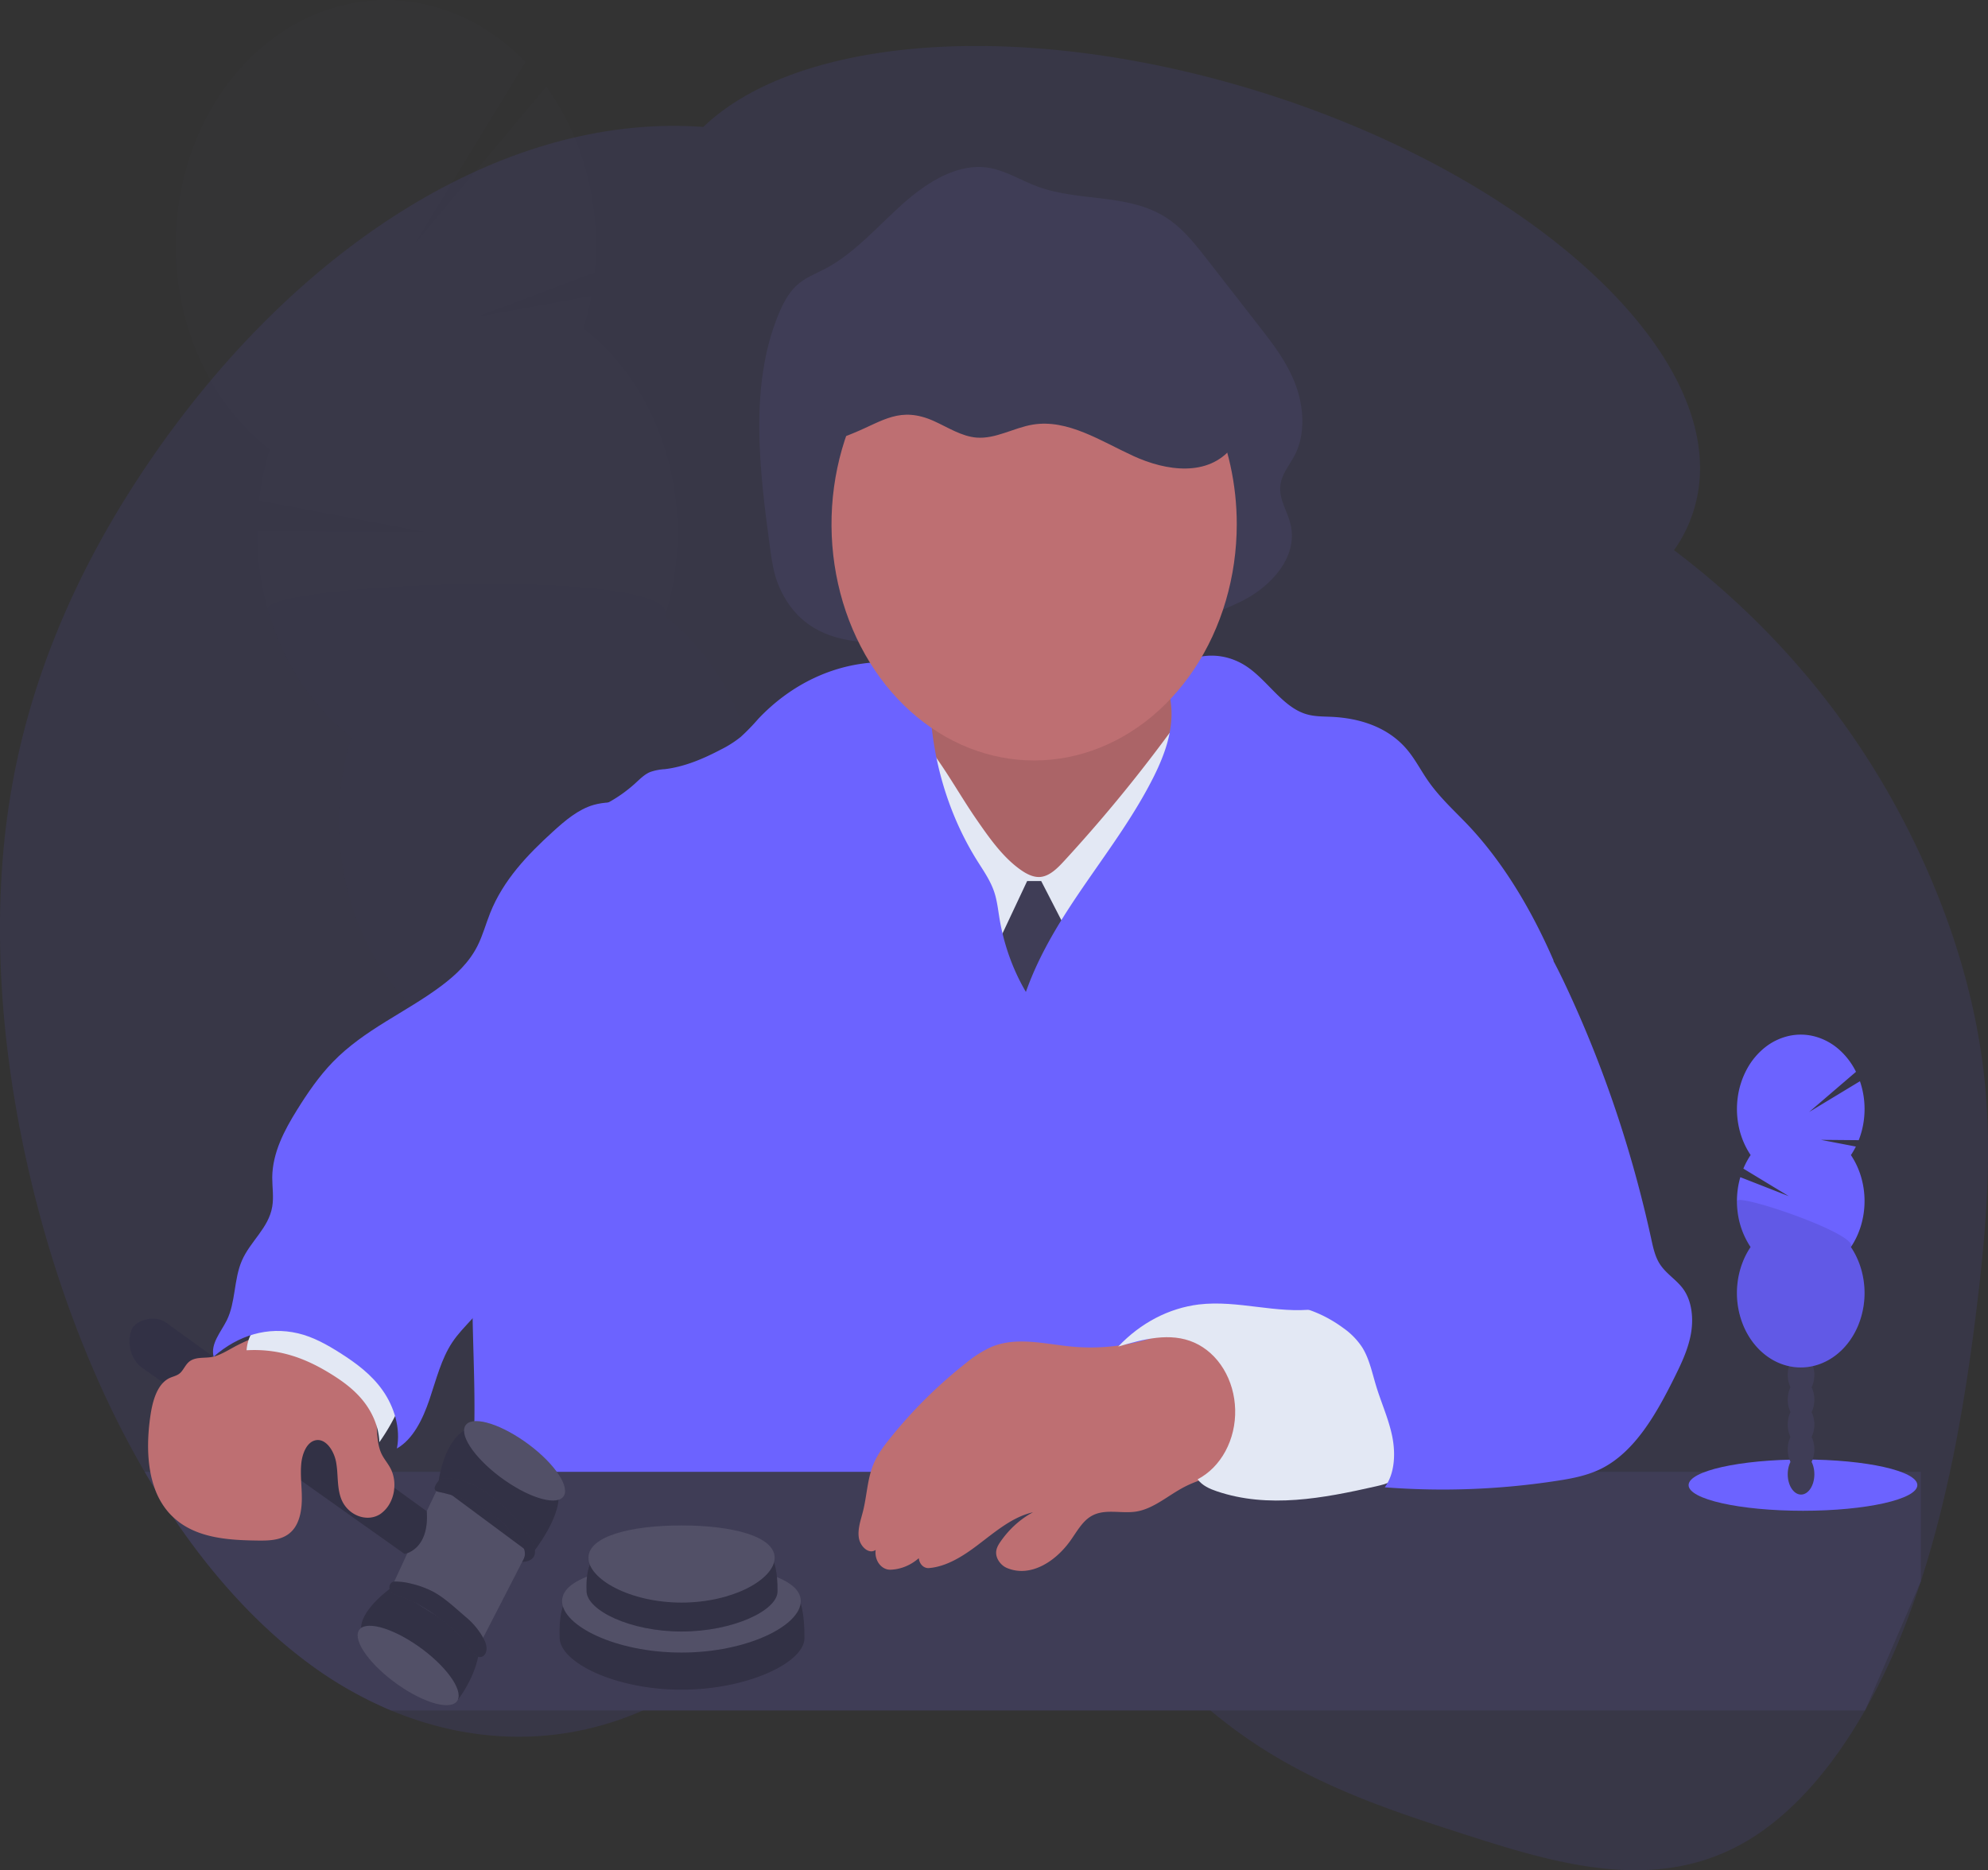 <svg width="237" height="223" fill="none" xmlns="http://www.w3.org/2000/svg">
  <rect width="100%" height="100%" fill="#333333" stroke="none"/>
  <g clip-path="url(#clip0)">
    <path opacity=".1" d="M236.651 129.384c-.849-8.888-3.32-17.297-6.542-24.81-7.27-16.976-18.289-29.642-30.199-38.714-.115-.09-.24-.173-.347-.26 1.315-1.818 2.255-3.963 2.748-6.271 3.664-17.512-21.047-39.585-55.177-49.297-27.389-7.783-52.526-5.25-63.284 5.106-25.093-1.842-51.273 16.17-68.67 43.912C8.962 68.979 3.7 80.707 1.392 93.967c-2.808 16.059-1.129 33.342 2.81 48.839 3.035 11.935 7.47 23.117 13.044 32.694.398.681.8 1.354 1.208 2.02a89.76 89.76 0 002.153 3.348c4.592 6.821 9.82 12.613 15.57 16.996a47.405 47.405 0 0010.449 6.081c9.806 4.096 20.33 4.266 30.02 0a39.29 39.29 0 004.746-2.485 40.482 40.482 0 002.525-1.674c1.605-1.15 3.181-2.433 4.745-3.767 2.17-1.852 4.305-3.805 6.484-5.629l.187-.159c2.559-2.143 5.149-4.104 7.849-5.516a19.399 19.399 0 015.659-2 17.234 17.234 0 018.641.784c.531.178 1.062.382 1.588.605a32.017 32.017 0 014.956 2.681c6.898 4.464 13.499 11.581 20.272 17.16.957.798 1.94 1.565 2.915 2.288 8.642 6.397 18.146 9.516 27.55 12.54 10.662 3.432 21.946 6.763 32.262 1.42 5.979-3.094 11.157-8.961 15.307-16.248a76.537 76.537 0 004.769-10.096 102.096 102.096 0 001.892-5.301c3.41-10.462 5.393-21.956 6.761-33.478 1.014-8.481 1.703-17.166.897-25.686z" fill="#6C63FF"/>
    <g opacity=".1">
      <path opacity=".1" d="M74.472 148.748c.075.249.151.489.24.723a100.134 100.134 0 004.582-4.464c.884-.459 1.615-1.243 2.081-2.232.426-.468.849-.948 1.268-1.425a6.787 6.787 0 00-.582-.667c-1.416-1.448-3.166-2.056-4.766-1.44-1.6.617-2.693 2.322-3.093 4.464a11.137 11.137 0 00.27 5.041z" fill="#3F3D56"/>
      <path opacity=".1" d="M71.847 139.481c.447 1.627 1.259 3.086 2.35 4.226 1.416 1.443 3.165 2.054 4.767 1.434.11-.044.215-.092.325-.142.884-.459 1.615-1.243 2.081-2.232.321-.651.553-1.357.687-2.092.276-1.679.18-3.411-.28-5.034-.461-1.622-1.27-3.08-2.351-4.234-1.419-1.448-3.167-2.056-4.767-1.44-1.6.617-2.693 2.322-3.092 4.464a11.139 11.139 0 00.28 5.05z" fill="#3F3D56"/>
      <path opacity=".1" d="M76.328 135.89c2.743-1.057 4.004-5.31 2.817-9.498-1.186-4.188-4.372-6.727-7.115-5.669-2.743 1.057-4.004 5.31-2.817 9.498 1.187 4.189 4.372 6.727 7.115 5.669z" fill="#3F3D56"/>
      <path opacity=".1" d="M73.703 126.624c2.742-1.058 4.004-5.311 2.817-9.499-1.187-4.188-4.372-6.726-7.115-5.669-2.743 1.058-4.005 5.31-2.818 9.499 1.187 4.188 4.373 6.726 7.116 5.669z" fill="#3F3D56"/>
      <path opacity=".1" d="M71.076 117.357c2.743-1.057 4.005-5.31 2.818-9.499-1.187-4.188-4.373-6.726-7.116-5.669-2.742 1.058-4.004 5.311-2.817 9.499 1.187 4.188 4.373 6.727 7.115 5.669z" fill="#3F3D56"/>
      <path opacity=".1" d="M69.548 39.172a33.47 33.47 0 00.957-3.889l-13.757 2.533 14.147-5.32a33.965 33.965 0 00-.932-11.774c-.994-3.81-2.643-7.344-4.847-10.386l-15.684 18.76L62.648 7.39c-2.57-2.665-5.584-4.684-8.852-5.931A21.7 21.7 0 0043.651.139c-3.424.377-6.744 1.572-9.755 3.51-3.01 1.94-5.647 4.58-7.744 7.759-2.098 3.178-3.612 6.827-4.448 10.718a33.971 33.971 0 00-.414 11.898c.564 3.957 1.82 7.736 3.69 11.102 1.87 3.366 4.315 6.248 7.181 8.464a33.278 33.278 0 00-1.28 6.107l19.852 3.733-20.064-.106c-.03 4.861.982 9.654 2.94 13.945 1.96 4.291 4.805 7.945 8.28 10.63-1.6 5.157-1.923 10.734-.933 16.095.99 5.361 3.253 10.288 6.53 14.219 3.278 3.931 7.438 6.707 12.004 8.011 4.567 1.303 9.355 1.081 13.819-.64 4.463-1.722 8.421-4.873 11.421-9.095s4.922-9.343 5.544-14.778c.623-5.436-.078-10.966-2.023-15.958-1.945-4.993-5.054-9.246-8.974-12.274 1.914-6.163 1.996-12.898.233-19.121-1.764-6.224-5.27-11.575-9.955-15.194l-.007.008z" fill="#6C63FF"/>
      <path opacity=".1" d="M31.922 72.72c1.756 6.226 5.263 11.579 9.952 15.19-1.596 5.157-1.916 10.733-.924 16.092.992 5.359 3.256 10.284 6.534 14.213 3.279 3.928 7.438 6.702 12.004 8.004 4.565 1.301 9.353 1.079 13.815-.643s8.419-4.873 11.418-9.093c3-4.221 4.92-9.341 5.544-14.775.623-5.434-.077-10.963-2.02-15.954-1.943-4.992-5.05-9.246-8.968-12.275 1.844-5.951-48.23-3.886-47.355-.76z" fill="#000"/>
    </g>
    <path d="M92.82 69.802c-.596-1.418-.819-3.016-1.034-4.584-1.263-9.257-2.444-19.25.985-27.639.54-1.32 1.196-2.603 2.153-3.504 1.024-.963 2.293-1.42 3.48-2.045 3.444-1.808 6.218-5.052 9.246-7.745 3.028-2.692 6.682-4.938 10.392-4.251 1.913.354 3.683 1.47 5.539 2.17 5.243 1.981 11.294.69 16.003 4.124 1.7 1.241 3.088 3.013 4.451 4.765l6.082 7.811c1.648 2.115 3.327 4.283 4.324 6.933.998 2.65 1.208 5.917-.062 8.389-.639 1.247-1.648 2.327-1.758 3.791-.12 1.59.871 2.958 1.232 4.492.956 4.054-2.552 7.533-5.752 9.134-9.67 4.826-20.308 4.271-30.545 4.073-7.622-.153-20.34 4.514-24.737-5.914z" fill="#3F3D56"/>
    <path d="M110.015 89.863c-.672 1.872-2.116 3.195-3.544 4.358-1.428 1.163-2.951 2.271-4.671 2.366 3.03 4.544 7.175 7.887 11.227 11.159 1.887 1.521 3.8 3.038 5.953 3.898 1.975.786 4.077.982 6.144 1.311 2.631.421 5.25 1.071 7.892.943 4.71-.229 9.213-2.999 12.337-7.117 3.123-4.118 4.912-9.486 5.395-14.962-1.674-.03-3.219-1.116-4.57-2.299-1.653-1.442-3.203-3.11-4.269-5.172-1.156-2.232-1.675-4.821-2.201-7.357-5.575-.195-11.15-.388-16.727-.262-2.031.044-4.066.136-6.046.725-1.887.558-5.829 1.998-6.979 3.981-.663 1.144 0 2.321.239 3.555.306 1.62.383 3.314-.18 4.873z" fill="#BE6F72"/>
    <path opacity=".1" d="M110.015 89.863c-.672 1.872-2.116 3.195-3.544 4.358-1.428 1.163-2.951 2.271-4.671 2.366 3.03 4.544 7.175 7.887 11.227 11.159 1.887 1.521 3.8 3.038 5.953 3.898 1.975.786 4.077.982 6.144 1.311 2.631.421 5.25 1.071 7.892.943 4.71-.229 9.213-2.999 12.337-7.117 3.123-4.118 4.912-9.486 5.395-14.962-1.674-.03-3.219-1.116-4.57-2.299-1.653-1.442-3.203-3.11-4.269-5.172-1.156-2.232-1.675-4.821-2.201-7.357-5.575-.195-11.15-.388-16.727-.262-2.031.044-4.066.136-6.046.725-1.887.558-5.829 1.998-6.979 3.981-.663 1.144 0 2.321.239 3.555.306 1.62.383 3.314-.18 4.873z" fill="#000"/>
    <path d="M116.322 97.572c1.596 2.313 3.239 4.673 5.425 6.19.667.461 1.413.837 2.188.807 1.148-.056 2.098-1.01 2.94-1.925a179.069 179.069 0 0011.958-14.446c1.179-1.587 2.392-3.242 4.006-4.165a330.54 330.54 0 011.139 46.25 1.92 1.92 0 01-.168.837c-.251.443-.777.507-1.234.527-13.501.591-27.543 1.066-39.908-5.301.859-2.971.718-6.185.801-9.321.137-5.141.902-10.233 1.959-15.218.519-2.447 1.11-4.871 1.737-7.282.521-2.02.918-5.58 2.083-7.105 2.678 2.79 4.824 6.888 7.074 10.152z" fill="#E3E8F4"/>
    <path d="M122.452 105.049h1.674l4.306 8.369-4.545 13.112-5.501-12.833 4.066-8.648z" fill="#3F3D56"/>
    <path d="M122.302 118.272c-1.557-2.65-2.63-5.645-3.153-8.799-.167-1.01-.279-2.039-.586-3.004-.454-1.432-1.31-2.631-2.083-3.867-2.864-4.584-4.709-9.925-5.369-15.545-.297-2.55-.495-5.471-2.26-7.014-1.11-.968-2.588-1.116-3.975-1.088-5.365.157-10.504 2.555-14.48 6.76a25.547 25.547 0 01-2.092 2.154c-.751.599-1.553 1.107-2.392 1.517-2.119 1.116-4.334 2.043-6.642 2.324a6.337 6.337 0 00-1.75.338c-.69.279-1.256.867-1.837 1.395-1.857 1.668-3.99 2.868-6.264 3.526a165.178 165.178 0 00-7.414 26.981c-.433 2.301-.82 4.62-1.412 6.874-.815 3.124-2.016 6.104-2.817 9.234-3.186 12.457.16 26.027-1.985 38.779l115.055.184c-1.808-3.272-1.158-7.429-1.313-11.318-.146-3.583-.926-7.084-1.466-10.616-.904-5.906-1.136-11.926-1.23-17.924-.038-2.534-.04-5.15.799-7.486 1.576-4.382 5.666-6.695 9.538-8.182 1.851-.709 3.798-1.356 5.262-2.871 1.5-1.565 2.279-3.864 2.758-6.137-2.61-5.999-6.001-11.718-10.285-16.218-1.609-1.674-3.329-3.244-4.687-5.203-.828-1.197-1.514-2.53-2.428-3.627-2.286-2.77-5.74-3.813-9.031-3.967-1.017-.047-2.047-.025-3.033-.32-2.827-.838-4.628-4.06-7.175-5.728-1.772-1.154-3.841-1.524-5.828-1.044-1.435.35-2.904 1.342-3.227 2.994-.179.929.041 1.889.125 2.834.258 2.91-.778 5.761-2.031 8.295-4.503 9.041-11.867 16.097-15.292 25.769z" fill="#6C63FF"/>
    <path d="M147.441 62.504c-.001 6.253-1.786 12.328-5.072 17.268-3.287 4.94-7.889 8.465-13.081 10.02-5.193 1.553-10.681 1.048-15.601-1.436-4.919-2.485-8.991-6.807-11.573-12.288-2.581-5.48-3.527-11.806-2.688-17.982.84-6.176 3.417-11.851 7.325-16.131 3.909-4.28 8.927-6.922 14.264-7.51 5.337-.587 10.69.913 15.216 4.264 3.435 2.544 6.264 6.059 8.224 10.218 1.959 4.16 2.986 8.83 2.986 13.577z" fill="#BE6F72"/>
    <path d="M228.997 188.543v-13.051H17.251c.397.681.8 1.354 1.208 2.02.309.852.73 1.642 1.25 2.34.278.37.582.711.91 1.019 4.592 6.821 9.82 12.613 15.57 16.995a47.37 47.37 0 0010.449 6.082h175.703l6.656-15.405z" fill="#3F3D56"/>
    <path d="M127.807 160.566c-3.245-.301-6.62-1.244-9.677.062a13.555 13.555 0 00-2.944 1.874 55.978 55.978 0 00-9.064 8.978c-.787.974-1.557 2-2.04 3.217-.682 1.715-.742 3.671-1.196 5.487-.261 1.041-.658 2.095-.5 3.164.158 1.069 1.215 2.025 2.007 1.456-.04.298-.023.603.05.892.073.289.2.556.372.781.171.226.383.404.621.523.237.119.494.175.753.164 1.21-.048 2.379-.528 3.348-1.375.031.339.173.65.395.87.223.22.51.331.801.31 2.074-.159 4.049-1.395 5.824-2.745 2.083-1.573 4.152-3.365 6.591-3.906-1.501.799-2.823 1.991-3.862 3.485-.4.572-.773 1.241-.333 2.126.263.496.668.869 1.143 1.051 2.732 1.116 5.7-.731 7.522-3.292.735-1.035 1.383-2.231 2.392-2.859 1.624-1.018 3.626-.304 5.453-.6 2.028-.324 3.733-1.866 5.597-2.862 2.48-1.323 5.245-1.674 7.892-2.461.318-.054.611-.231.833-.502a1.98 1.98 0 00.203-1.071 92.973 92.973 0 00-.739-11.417 4.466 4.466 0 00-.467-1.724c-.521-.864-1.511-1.116-2.403-1.289-1.435-.279-3.045-.903-4.489-.898-1.388 0-2.725.915-4.047 1.364a24.25 24.25 0 01-10.036 1.197z" fill="#BE6F72"/>
    <path d="M142.937 155.536c-3.585.439-6.958 2.198-9.629 5.022 2.983-.879 6.192-1.747 9.067-.474 1.4.62 2.611 1.711 3.479 3.134.868 1.424 1.354 3.116 1.397 4.863.043 1.746-.36 3.468-1.158 4.947-.797 1.478-1.953 2.648-3.321 3.359.581.762 1.435 1.136 2.284 1.423 6.135 2.087 12.702.837 18.976-.586 1.148-.259 2.392-.602 3.092-1.704.625-.996.605-2.338.55-3.574-.16-3.568-.425-7.254-1.813-10.431-1.879-4.313-5.144-5.92-9.076-5.421-4.626.575-9.218-1.105-13.848-.558z" fill="#E3E8F4"/>
    <path d="M181.97 109.825c1.982 2.201 3.413 4.98 4.726 7.781 4.448 9.483 7.857 19.582 10.145 30.057.225 1.03.447 2.087.974 2.955.765 1.258 2.064 1.953 2.898 3.141 1.002 1.445 1.196 3.482.866 5.301-.33 1.819-1.117 3.479-1.913 5.088-2.179 4.403-4.75 8.947-8.751 10.959-1.675.837-3.504 1.183-5.315 1.459a89.528 89.528 0 01-20.516.773c1.196-1.618 1.311-4.006.888-6.085-.424-2.078-1.306-3.984-1.914-5.995-.478-1.571-.815-3.245-1.655-4.595a8.568 8.568 0 00-2.248-2.307c-1.97-1.459-4.185-2.406-6.496-2.779 1.715-1.562 3.937-2.081 6.027-2.79 2.091-.708 4.277-1.796 5.372-3.989.658-1.314.839-2.874.928-4.391a43.097 43.097 0 00-1.349-13.526c-.77-2.909-1.861-5.95-1.196-8.891.34-1.484 1.103-2.79 1.851-4.039 1.459-2.456 2.971-4.969 5.099-6.626 1.837-1.432 4.021-2.104 6.207-2.282 1.638-.126 4.128-.589 5.372.781z" fill="#6C63FF"/>
    <path d="M95.904 195.333c-.019 2.913-6.809 6.138-14.665 6.138-7.857 0-14.415-3.217-14.52-6.138-.366-10.13 6.66-4.427 14.52-4.427 7.859 0 14.737-7.234 14.665 4.427z" fill="#3F3D56"/>
    <path opacity=".2" d="M95.904 195.333c-.019 2.913-6.809 6.138-14.665 6.138-7.857 0-14.415-3.217-14.52-6.138-.366-10.13 6.66-4.427 14.52-4.427 7.859 0 14.737-7.234 14.665 4.427z" fill="#000"/>
    <path d="M95.467 190.906c0 2.915-6.372 6.137-14.228 6.137-7.857 0-14.229-3.214-14.229-6.137 0-2.924 6.37-4.425 14.229-4.425 7.859 0 14.228 1.512 14.228 4.425z" fill="#3F3D56"/>
    <path opacity=".1" d="M95.467 190.906c0 2.915-6.372 6.137-14.228 6.137-7.857 0-14.229-3.214-14.229-6.137 0-2.924 6.37-4.425 14.229-4.425 7.859 0 14.228 1.512 14.228 4.425z" fill="#fff"/>
    <path d="M92.692 189.756c-.014 2.274-5.31 4.779-11.439 4.779-6.13 0-11.241-2.511-11.327-4.779-.285-7.9 5.197-3.454 11.327-3.454s11.497-5.641 11.44 3.454z" fill="#3F3D56"/>
    <path opacity=".2" d="M92.692 189.756c-.014 2.274-5.31 4.779-11.439 4.779-6.13 0-11.241-2.511-11.327-4.779-.285-7.9 5.197-3.454 11.327-3.454s11.497-5.641 11.44 3.454z" fill="#000"/>
    <path d="M92.35 185.742c0 2.541-4.967 5.342-11.097 5.342s-11.1-2.789-11.1-5.342c0-2.553 4.97-3.856 11.1-3.856s11.097 1.311 11.097 3.856z" fill="#3F3D56"/>
    <path opacity=".1" d="M92.35 185.742c0 2.541-4.967 5.342-11.097 5.342s-11.1-2.789-11.1-5.342c0-2.553 4.97-3.856 11.1-3.856s11.097 1.311 11.097 3.856z" fill="#fff"/>
    <path d="M54.655 202.592s2.1-2.7 2.461-5.736c.361-3.035-10.26-7.697-10.26-7.697s-3.684 2.511-3.808 4.863c0 0 7.05 8.838 11.607 8.57z" fill="#3F3D56"/>
    <path opacity=".2" d="M54.655 202.592s2.1-2.7 2.461-5.736c.361-3.035-10.26-7.697-10.26-7.697s-3.684 2.511-3.808 4.863c0 0 7.05 8.838 11.607 8.57z" fill="#000"/>
    <path d="M54.559 202.715c.657-1.276-1.454-4.161-4.713-6.442-3.26-2.282-6.434-3.098-7.091-1.821-.657 1.276 1.453 4.16 4.713 6.442s6.434 3.097 7.09 1.821z" fill="#3F3D56"/>
    <path opacity=".1" d="M54.559 202.715c.657-1.276-1.454-4.161-4.713-6.442-3.26-2.282-6.434-3.098-7.091-1.821-.657 1.276 1.453 4.16 4.713 6.442s6.434 3.097 7.09 1.821z" fill="#fff"/>
    <path d="M57.264 195.928l6.042-11.748-6.145-6.088-4.79-1.046-1.495 3.144-4.204 9.101 10.592 6.637z" fill="#3F3D56"/>
    <path opacity=".1" d="M57.264 195.928l6.042-11.748-6.145-6.088-4.79-1.046-1.495 3.144-4.204 9.101 10.592 6.637z" fill="#fff"/>
    <path d="M63.387 185.337s4.08-5.058 3.033-7.792c-1.048-2.734-6.58-8.213-10.103-7.379-3.523.834-4.087 6.894-4.087 6.894l11.157 8.277z" fill="#3F3D56"/>
    <path opacity=".2" d="M63.387 185.337s4.08-5.058 3.033-7.792c-1.048-2.734-6.58-8.213-10.103-7.379-3.523.834-4.087 6.894-4.087 6.894l11.157 8.277z" fill="#000"/>
    <path d="M16.976 163.111l31.252 22.173s2.971-.449 2.648-5.088l-30.953-22.414a2.836 2.836 0 00-2.112-.53c-.847.134-1.849.494-2.174 1.434a3.593 3.593 0 00-.172.745 4.23 4.23 0 00.278 2.107 3.538 3.538 0 001.233 1.573z" fill="#3F3D56"/>
    <path opacity=".2" d="M16.976 163.111l31.252 22.173s2.971-.449 2.648-5.088l-30.953-22.414a2.836 2.836 0 00-2.112-.53c-.847.134-1.849.494-2.174 1.434a3.593 3.593 0 00-.172.745 4.23 4.23 0 00.278 2.107 3.538 3.538 0 001.233 1.573z" fill="#000"/>
    <path d="M57.26 197.582a.708.708 0 00.445-.204.92.92 0 00.255-.471c.153-.628-.127-1.231-.42-1.733a8.82 8.82 0 00-1.938-2.31c-1.272-1.074-2.506-2.285-3.946-3.069a10.93 10.93 0 00-2.602-.957 7.64 7.64 0 00-2.048-.262.546.546 0 00-.339.136.702.702 0 00-.213.336.814.814 0 00-.012.418c.032.137.1.26.194.352.318.246.673.42 1.047.513 1.863.639 3.588 1.746 5.202 3.005.87.652 1.684 1.399 2.433 2.232.497.574 1.133 2.036 1.942 2.014z" fill="#3F3D56"/>
    <path opacity=".2" d="M57.26 197.582a.708.708 0 00.445-.204.92.92 0 00.255-.471c.153-.628-.127-1.231-.42-1.733a8.82 8.82 0 00-1.938-2.31c-1.272-1.074-2.506-2.285-3.946-3.069a10.93 10.93 0 00-2.602-.957 7.64 7.64 0 00-2.048-.262.546.546 0 00-.339.136.702.702 0 00-.213.336.814.814 0 00-.012.418c.032.137.1.26.194.352.318.246.673.42 1.047.513 1.863.639 3.588 1.746 5.202 3.005.87.652 1.684 1.399 2.433 2.232.497.574 1.133 2.036 1.942 2.014z" fill="#000"/>
    <path d="M62.249 186.235s3.066.087.528-3.509c-2.537-3.596-7.077-7.164-10.308-6.358 0 0-1.34 1.294-.182 1.517 1.098.212 6.219 1.395 8.572 4.724.258.361.545.692.859.987.552.525 1.296 1.518.53 2.639z" fill="#3F3D56"/>
    <path opacity=".2" d="M62.249 186.235s3.066.087.528-3.509c-2.537-3.596-7.077-7.164-10.308-6.358 0 0-1.34 1.294-.182 1.517 1.098.212 6.219 1.395 8.572 4.724.258.361.545.692.859.987.552.525 1.296 1.518.53 2.639z" fill="#000"/>
    <path d="M67.247 178.312c.657-1.277-1.454-4.161-4.713-6.443-3.26-2.282-6.434-3.097-7.091-1.821s1.454 4.161 4.713 6.443c3.26 2.281 6.434 3.097 7.091 1.821z" fill="#3F3D56"/>
    <path opacity=".1" d="M67.247 178.312c.657-1.277-1.454-4.161-4.713-6.443-3.26-2.282-6.434-3.097-7.091-1.821s1.454 4.161 4.713 6.443c3.26 2.281 6.434 3.097 7.091 1.821z" fill="#fff"/>
    <path d="M47.006 177.389a4.462 4.462 0 01-.516 1.83 3.731 3.731 0 01-1.191 1.334c-1.605.998-3.858.108-4.614-1.822-.392-1.004-.4-2.132-.478-3.239a12.301 12.301 0 00-.125-1.077c-.239-1.437-1.258-2.963-2.49-2.678-1.016.231-1.552 1.562-1.674 2.762-.031.329-.047.661-.047.993 0 .346.012.692.028 1.038.034.708.086 1.42.084 2.128 0 1.395-.258 2.877-1.122 3.834-1.047 1.163-2.654 1.216-4.104 1.196-3.537-.041-7.474-.279-10.136-2.817a7.878 7.878 0 01-.909-1.019 9.098 9.098 0 01-1.25-2.34 12.18 12.18 0 01-.543-2.02c-.398-2.162-.309-4.52.016-6.712.21-1.434.617-3.005 1.517-3.92.214-.218.456-.396.717-.527.43-.212.919-.279 1.294-.611.375-.332.62-.935 1.017-1.298.796-.728 2.006-.415 2.939-.661h.04l.05-.017c1.008-.279 1.938-.92 2.888-1.395a21 21 0 011.229-.571 6.145 6.145 0 013.229-.558c3.587.477 7.892 3.015 10.349 6.062a7.25 7.25 0 011.382 2.472c.2.778.312 1.584.33 2.396.065 1.147.117 2.291.605 3.27.297.591.732 1.074 1.04 1.674.072.135.134.275.187.421.22.589.308 1.233.258 1.872z" fill="#BE6F72"/>
    <path d="M39.116 163.618c1.461.882 2.899 1.878 4.047 3.251 1.148 1.372 1.995 3.172 2.062 5.091a24.792 24.792 0 002.566-4.606c.555-1.297 1.012-2.832.519-4.165a4.628 4.628 0 00-.974-1.479c-2.152-2.377-5.046-3.691-7.974-4.229-3.164-.583-9.485-1.855-9.97 3.518 3.544-.196 6.558.717 9.724 2.619z" fill="#E3E8F4"/>
    <path d="M78.32 94.916c-2.34 1.18-5.082.346-7.557 1.06-1.827.527-3.399 1.864-4.881 3.217-2.957 2.695-5.87 5.708-7.45 9.678-.517 1.3-.886 2.681-1.505 3.905-1.002 1.998-2.602 3.485-4.27 4.743-4.259 3.203-9.205 5.206-12.996 9.128-1.621 1.674-2.987 3.661-4.257 5.706-1.492 2.399-2.92 5.077-2.949 8.04 0 1.16.196 2.338 0 3.479-.42 2.553-2.63 4.137-3.628 6.464-.957 2.218-.73 4.957-1.794 7.1-.698 1.395-1.963 2.79-1.564 4.33 2.932-2.57 6.458-3.627 10.045-2.79 1.796.416 3.473 1.35 5.08 2.374 1.863 1.189 3.7 2.539 5.047 4.464 1.346 1.925 2.152 4.486 1.674 6.899 1.94-1.116 3.088-3.498 3.884-5.842.796-2.343 1.404-4.846 2.727-6.829.681-1.024 1.528-1.875 2.334-2.765 4.475-4.946 7.701-11.196 10.868-17.364 3.265-6.357 6.529-12.718 9.791-19.082.904-1.766 1.813-3.544 2.466-5.452 2.193-6.416.773-13.91-1.064-20.463zM214.941 180.137c7.531 0 13.635-1.369 13.635-3.058 0-1.688-6.104-3.057-13.635-3.057-7.53 0-13.635 1.369-13.635 3.057 0 1.689 6.105 3.058 13.635 3.058z" fill="#6C63FF"/>
    <path d="M214.712 178.206c.877 0 1.588-1.085 1.588-2.424s-.711-2.424-1.588-2.424c-.877 0-1.588 1.085-1.588 2.424s.711 2.424 1.588 2.424z" fill="#3F3D56"/>
    <path d="M214.712 175.241c.877 0 1.588-1.086 1.588-2.425 0-1.338-.711-2.424-1.588-2.424-.877 0-1.588 1.086-1.588 2.424 0 1.339.711 2.425 1.588 2.425z" fill="#3F3D56"/>
    <path d="M214.712 172.278c.877 0 1.588-1.085 1.588-2.424s-.711-2.425-1.588-2.425c-.877 0-1.588 1.086-1.588 2.425 0 1.339.711 2.424 1.588 2.424z" fill="#3F3D56"/>
    <path d="M214.712 169.315c.877 0 1.588-1.085 1.588-2.424s-.711-2.425-1.588-2.425c-.877 0-1.588 1.086-1.588 2.425 0 1.339.711 2.424 1.588 2.424z" fill="#3F3D56"/>
    <path d="M214.712 166.352c.877 0 1.588-1.085 1.588-2.424s-.711-2.424-1.588-2.424c-.877 0-1.588 1.085-1.588 2.424s.711 2.424 1.588 2.424z" fill="#3F3D56"/>
    <path d="M214.712 163.389c.877 0 1.588-1.085 1.588-2.424s-.711-2.424-1.588-2.424c-.877 0-1.588 1.085-1.588 2.424s.711 2.424 1.588 2.424z" fill="#3F3D56"/>
    <path d="M214.712 160.427c.877 0 1.588-1.086 1.588-2.425 0-1.338-.711-2.424-1.588-2.424-.877 0-1.588 1.086-1.588 2.424 0 1.339.711 2.425 1.588 2.425z" fill="#3F3D56"/>
    <path d="M220.658 137.723c.216-.321.413-.66.59-1.013l-4.171-.8 4.511.039c.433-1.098.669-2.288.694-3.496a10.23 10.23 0 00-.548-3.532l-6.054 3.663 5.583-4.787a8.577 8.577 0 00-2.066-2.697 7.161 7.161 0 00-2.818-1.512 6.554 6.554 0 00-3.1-.074 7.06 7.06 0 00-2.868 1.376 8.411 8.411 0 00-2.158 2.597 9.808 9.808 0 00-1.091 3.385 10.297 10.297 0 00.158 3.613 9.512 9.512 0 001.382 3.238 9.385 9.385 0 00-.866 1.618l5.415 3.284-5.779-2.263a10.295 10.295 0 00-.292 4.346 9.655 9.655 0 001.517 3.985c-.882 1.309-1.431 2.88-1.583 4.535a10.167 10.167 0 00.721 4.825c.624 1.497 1.596 2.76 2.806 3.643 1.209.883 2.608 1.351 4.035 1.351s2.825-.468 4.035-1.351 2.182-2.146 2.806-3.643a10.18 10.18 0 00.721-4.825c-.152-1.655-.701-3.226-1.583-4.535 1.054-1.564 1.627-3.496 1.627-5.485 0-1.989-.573-3.921-1.627-5.485h.003z" fill="#6C63FF"/>
    <path opacity=".1" d="M207.075 143.208c-.003 1.99.57 3.922 1.626 5.485-.881 1.308-1.43 2.88-1.582 4.535a10.167 10.167 0 00.721 4.825c.624 1.497 1.596 2.759 2.806 3.643 1.209.883 2.608 1.351 4.035 1.351s2.825-.468 4.035-1.351c1.21-.884 2.182-2.146 2.806-3.643.623-1.498.873-3.169.721-4.825-.153-1.655-.701-3.227-1.583-4.535 1.016-1.51-13.585-6.481-13.585-5.485z" fill="#000"/>
    <path d="M111.326 50.2c1.674.754 3.308 1.836 5.104 1.978 2.279.179 4.432-1.177 6.697-1.55 4.149-.684 8.088 1.952 11.987 3.743 3.898 1.791 8.921 2.533 11.779-1.04 2.428-3.039 2.093-8.091.141-11.55-1.952-3.46-5.14-5.697-8.292-7.625-3.477-2.126-7.103-4.06-10.975-4.81-8.218-1.587-16.568 2.377-23.386 7.96-2.263 1.852-4.5 4.014-5.58 6.974-.612 1.674-.804 3.817-.27 5.56.875 2.868 1.449 2.528 3.264 1.78 3.468-1.422 5.518-3.21 9.531-1.42z" fill="#3F3D56"/>
  </g>
  <defs>
    <clipPath id="clip0">
      <path fill="#fff" d="M0 0h237v223H0z"/>
    </clipPath>
  </defs>
</svg>